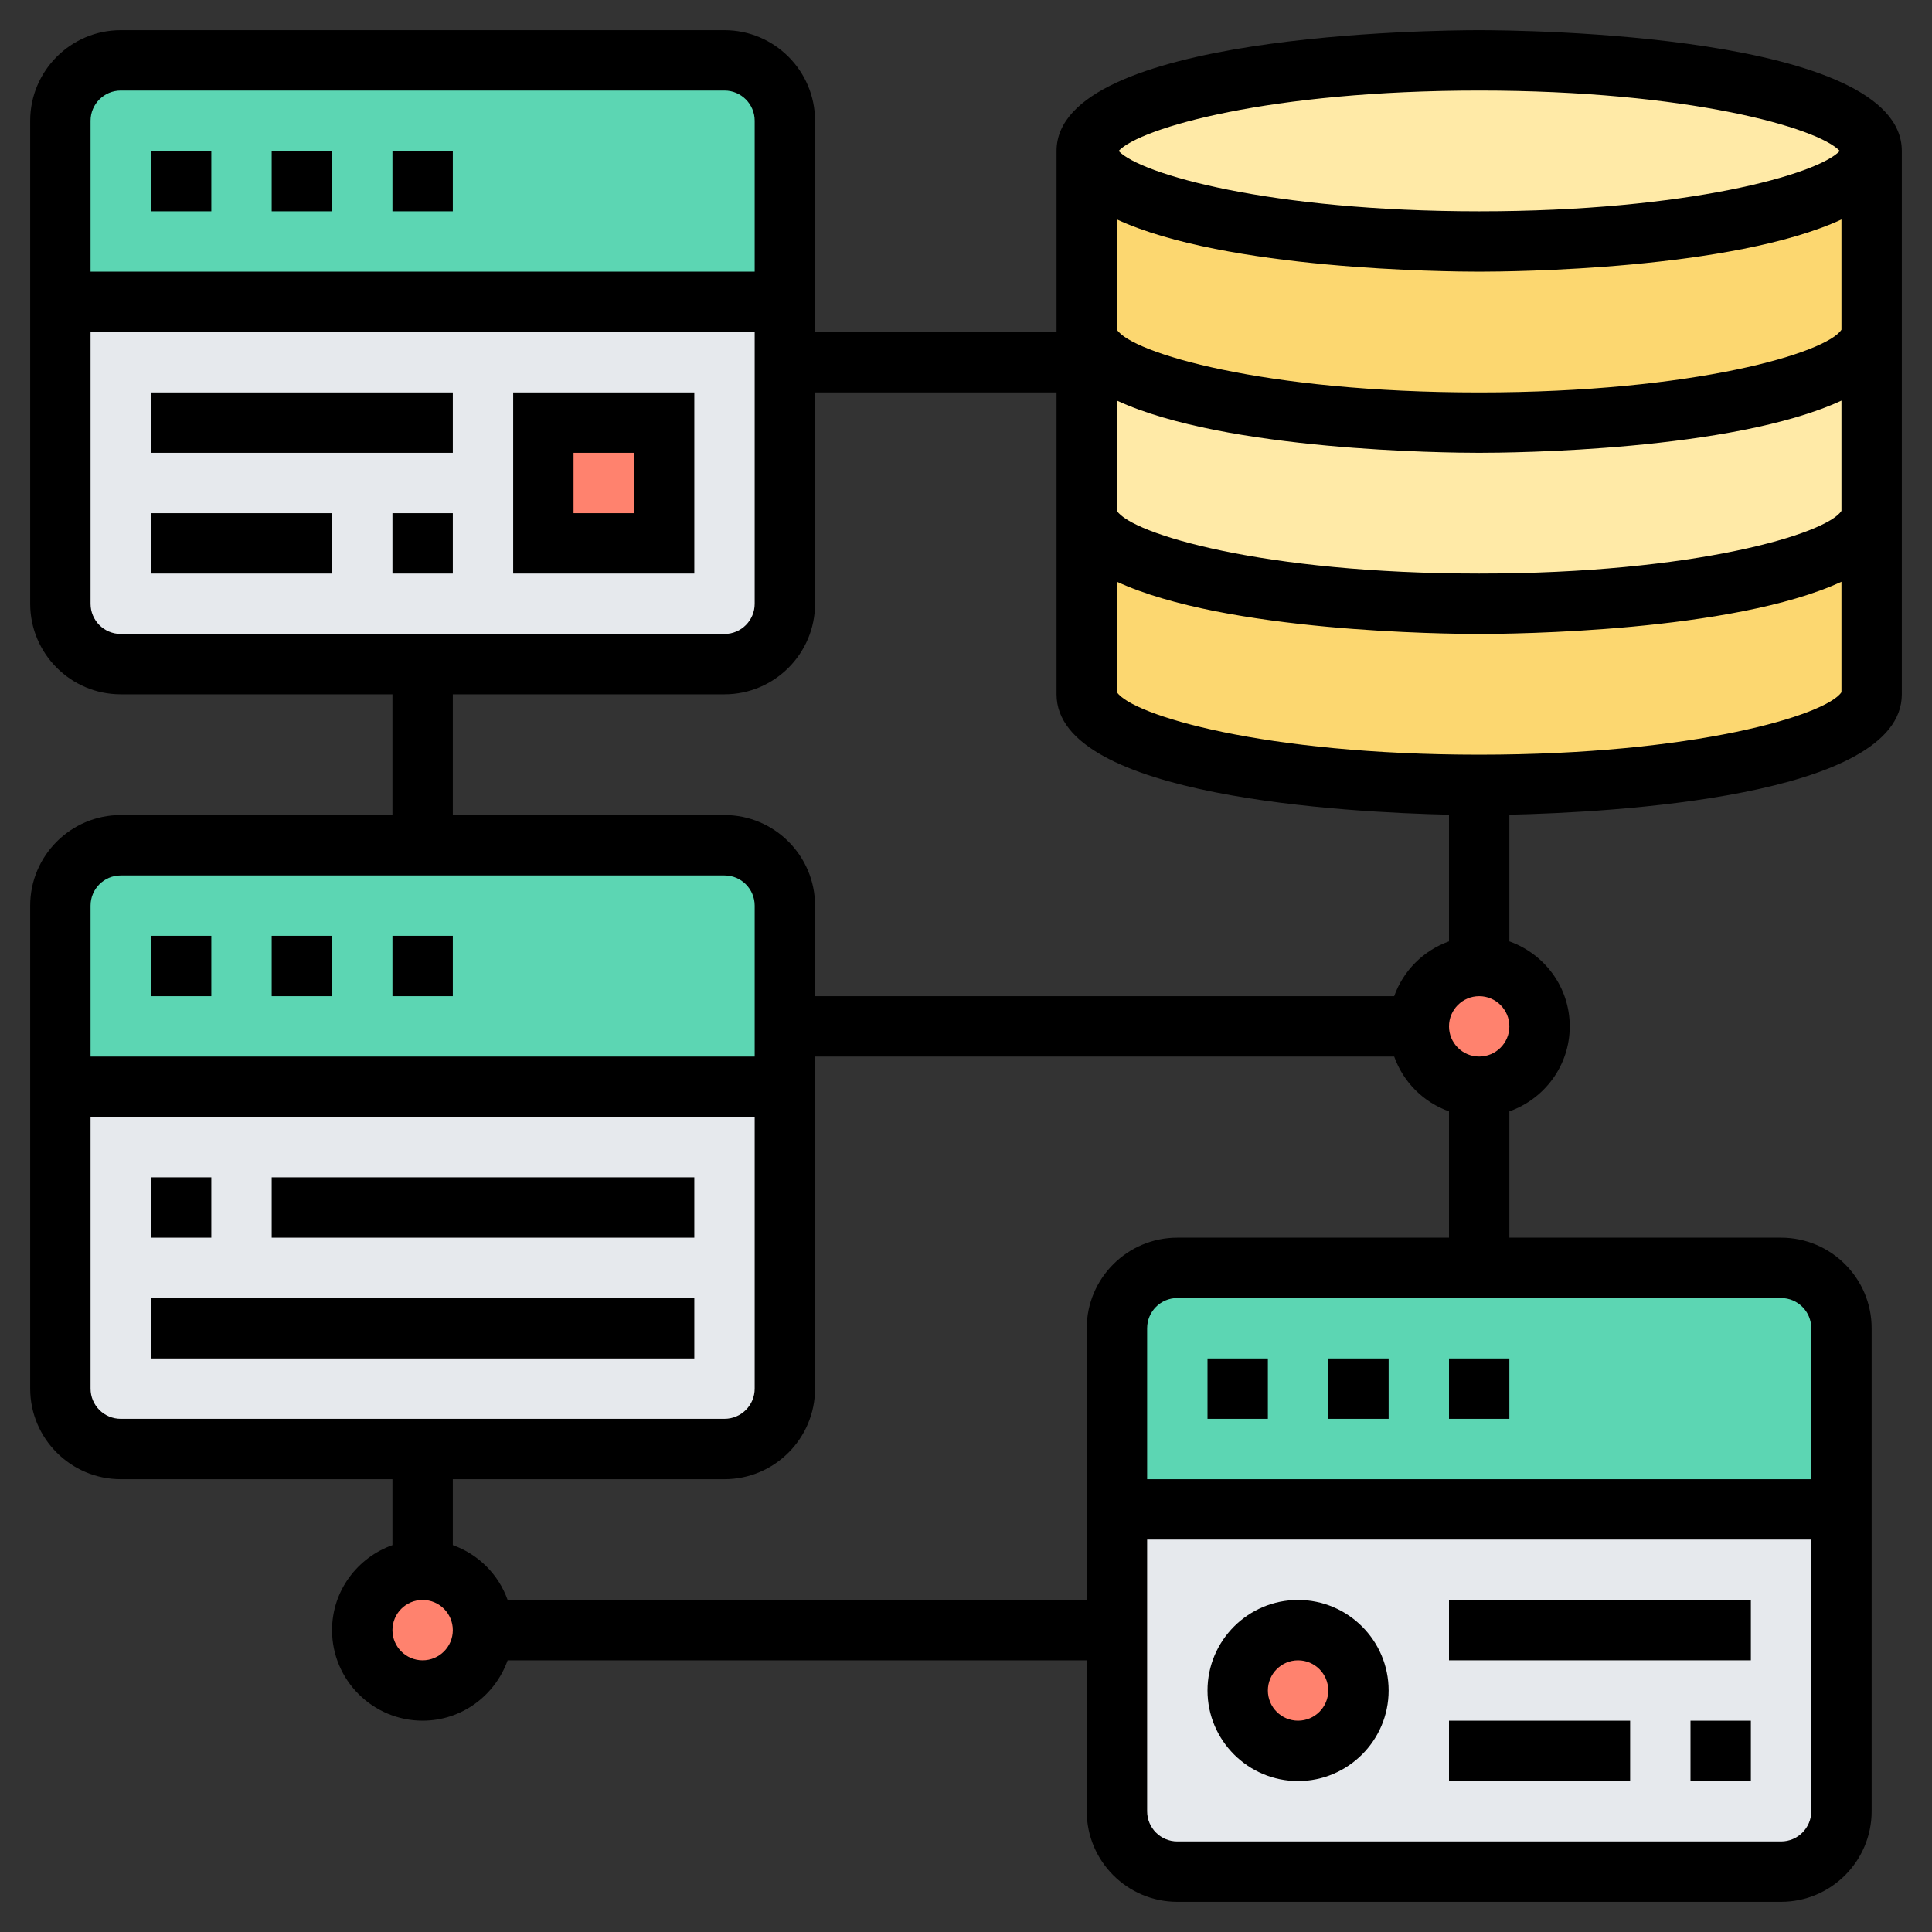 <svg width="61" height="61" viewBox="0 0 61 61" fill="none" xmlns="http://www.w3.org/2000/svg">
<rect x="0" y="0" width="61" height="61" fill="#333333" stroke="none"/>
<g clip-path="url(#clip0_4786_477)">
<path d="M1.906 19.062V9.531H24.781V11.438V19.062C24.781 20.111 23.923 20.969 22.875 20.969H13.344H3.812C2.764 20.969 1.906 20.111 1.906 19.062Z" fill="#E6E9ED"/>
<path d="M24.781 34.312V43.844C24.781 44.892 23.923 45.75 22.875 45.75H13.344H3.812C2.764 45.75 1.906 44.892 1.906 43.844V34.312H24.781Z" fill="#E6E9ED"/>
<path d="M58.141 47.656V57.188C58.141 58.236 57.283 59.094 56.234 59.094H37.172C36.123 59.094 35.266 58.236 35.266 57.188V51.469V47.656H58.141Z" fill="#E6E9ED"/>
<path d="M1.906 9.531V3.812C1.906 2.764 2.764 1.906 3.812 1.906H22.875C23.923 1.906 24.781 2.764 24.781 3.812V9.531H1.906Z" fill="#5CD6B3"/>
<path d="M24.781 32.406V34.312H1.906V28.594C1.906 27.545 2.764 26.688 3.812 26.688H13.344H22.875C23.923 26.688 24.781 27.545 24.781 28.594V32.406Z" fill="#5CD6B3"/>
<path d="M35.266 47.656V41.938C35.266 40.889 36.123 40.031 37.172 40.031H46.703H56.234C57.283 40.031 58.141 40.889 58.141 41.938V47.656H35.266Z" fill="#5CD6B3"/>
<path d="M17.156 13.344H20.969V17.156H17.156V13.344Z" fill="#FF826E"/>
<path d="M40.984 55.281C42.037 55.281 42.891 54.428 42.891 53.375C42.891 52.322 42.037 51.469 40.984 51.469C39.932 51.469 39.078 52.322 39.078 53.375C39.078 54.428 39.932 55.281 40.984 55.281Z" fill="#FF826E"/>
<path d="M59.094 16.203V21.922C59.094 23.504 53.547 24.781 46.703 24.781C39.86 24.781 34.312 23.504 34.312 21.922V16.203C34.312 17.785 39.86 19.062 46.703 19.062C53.547 19.062 59.094 17.785 59.094 16.203Z" fill="#FCD770"/>
<path d="M59.094 4.766V10.484C59.094 12.067 53.547 13.344 46.703 13.344C39.86 13.344 34.312 12.067 34.312 10.484V4.766C34.312 6.348 39.86 7.625 46.703 7.625C53.547 7.625 59.094 6.348 59.094 4.766Z" fill="#FCD770"/>
<path d="M34.312 10.484C34.312 12.067 39.86 13.344 46.703 13.344C53.547 13.344 59.094 12.067 59.094 10.484V16.203C59.094 17.785 53.547 19.062 46.703 19.062C39.86 19.062 34.312 17.785 34.312 16.203V11.438V10.484Z" fill="#FFEAA7"/>
<path d="M46.703 7.625C53.546 7.625 59.094 6.345 59.094 4.766C59.094 3.186 53.546 1.906 46.703 1.906C39.86 1.906 34.312 3.186 34.312 4.766C34.312 6.345 39.86 7.625 46.703 7.625Z" fill="#FFEAA7"/>
<path d="M13.344 53.375C14.396 53.375 15.25 52.522 15.25 51.469C15.25 50.416 14.396 49.562 13.344 49.562C12.291 49.562 11.438 50.416 11.438 51.469C11.438 52.522 12.291 53.375 13.344 53.375Z" fill="#FF826E"/>
<path d="M46.703 34.312C47.756 34.312 48.609 33.459 48.609 32.406C48.609 31.354 47.756 30.5 46.703 30.5C45.65 30.5 44.797 31.354 44.797 32.406C44.797 33.459 45.65 34.312 46.703 34.312Z" fill="#FF826E"/>
<path d="M46.703 0.953C45.337 0.953 33.359 1.06 33.359 4.766V10.484H25.734V3.812C25.734 2.236 24.451 0.953 22.875 0.953H3.812C2.236 0.953 0.953 2.236 0.953 3.812V19.062C0.953 20.639 2.236 21.922 3.812 21.922H12.391V25.734H3.812C2.236 25.734 0.953 27.017 0.953 28.594V43.844C0.953 45.42 2.236 46.703 3.812 46.703H12.391V48.785C11.284 49.179 10.484 50.228 10.484 51.469C10.484 53.045 11.767 54.328 13.344 54.328C14.585 54.328 15.633 53.529 16.028 52.422H34.312V57.188C34.312 58.764 35.595 60.047 37.172 60.047H56.234C57.811 60.047 59.094 58.764 59.094 57.188V41.938C59.094 40.361 57.811 39.078 56.234 39.078H47.656V35.09C48.763 34.696 49.562 33.647 49.562 32.406C49.562 31.165 48.763 30.117 47.656 29.722V25.723C50.852 25.652 60.047 25.169 60.047 21.922V4.766C60.047 1.06 48.069 0.953 46.703 0.953ZM58.141 10.411C57.678 11.133 53.536 12.391 46.703 12.391C39.87 12.391 35.728 11.133 35.266 10.411V6.93C38.703 8.518 45.68 8.578 46.703 8.578C47.726 8.578 54.703 8.518 58.141 6.93V10.411ZM58.141 16.13C57.678 16.852 53.536 18.109 46.703 18.109C39.87 18.109 35.728 16.852 35.266 16.13V12.649C38.703 14.237 45.68 14.297 46.703 14.297C47.726 14.297 54.703 14.237 58.141 12.649V16.13ZM46.703 2.859C53.308 2.859 57.406 4.035 58.088 4.766C57.406 5.497 53.308 6.672 46.703 6.672C40.098 6.672 36.001 5.497 35.318 4.766C36.001 4.035 40.098 2.859 46.703 2.859ZM3.812 2.859H22.875C23.401 2.859 23.828 3.286 23.828 3.812V8.578H2.859V3.812C2.859 3.286 3.286 2.859 3.812 2.859ZM2.859 19.062V10.484H23.828V19.062C23.828 19.589 23.401 20.016 22.875 20.016H3.812C3.286 20.016 2.859 19.589 2.859 19.062ZM14.297 21.922H22.875C24.451 21.922 25.734 20.639 25.734 19.062V12.391H33.359V21.922C33.359 25.168 42.554 25.652 45.75 25.723V29.722C44.943 30.01 44.307 30.646 44.019 31.453H25.734V28.594C25.734 27.017 24.451 25.734 22.875 25.734H14.297V21.922ZM3.812 27.641H22.875C23.401 27.641 23.828 28.068 23.828 28.594V33.359H2.859V28.594C2.859 28.068 3.286 27.641 3.812 27.641ZM2.859 43.844V35.266H23.828V43.844C23.828 44.37 23.401 44.797 22.875 44.797H3.812C3.286 44.797 2.859 44.37 2.859 43.844ZM13.344 52.422C12.818 52.422 12.391 51.995 12.391 51.469C12.391 50.943 12.818 50.516 13.344 50.516C13.87 50.516 14.297 50.943 14.297 51.469C14.297 51.995 13.87 52.422 13.344 52.422ZM56.234 58.141H37.172C36.646 58.141 36.219 57.714 36.219 57.188V48.609H57.188V57.188C57.188 57.714 56.761 58.141 56.234 58.141ZM57.188 41.938V46.703H36.219V41.938C36.219 41.411 36.646 40.984 37.172 40.984H56.234C56.761 40.984 57.188 41.411 57.188 41.938ZM37.172 39.078C35.595 39.078 34.312 40.361 34.312 41.938V50.516H16.028C15.74 49.708 15.104 49.073 14.297 48.785V46.703H22.875C24.451 46.703 25.734 45.42 25.734 43.844V33.359H44.019C44.307 34.167 44.943 34.802 45.75 35.09V39.078H37.172ZM46.703 33.359C46.177 33.359 45.75 32.932 45.75 32.406C45.75 31.88 46.177 31.453 46.703 31.453C47.229 31.453 47.656 31.88 47.656 32.406C47.656 32.932 47.229 33.359 46.703 33.359ZM46.703 23.828C39.898 23.828 35.757 22.581 35.266 21.857V18.368C38.703 19.956 45.68 20.016 46.703 20.016C47.726 20.016 54.703 19.956 58.141 18.368V21.857C57.65 22.581 53.508 23.828 46.703 23.828Z" fill="black"/>
<path d="M12.391 4.766H14.297V6.672H12.391V4.766Z" fill="black"/>
<path d="M8.578 4.766H10.484V6.672H8.578V4.766Z" fill="black"/>
<path d="M4.766 4.766H6.672V6.672H4.766V4.766Z" fill="black"/>
<path d="M12.391 29.547H14.297V31.453H12.391V29.547Z" fill="black"/>
<path d="M4.766 29.547H6.672V31.453H4.766V29.547Z" fill="black"/>
<path d="M8.578 29.547H10.484V31.453H8.578V29.547Z" fill="black"/>
<path d="M41.938 42.891H43.844V44.797H41.938V42.891Z" fill="black"/>
<path d="M45.75 42.891H47.656V44.797H45.75V42.891Z" fill="black"/>
<path d="M38.125 42.891H40.031V44.797H38.125V42.891Z" fill="black"/>
<path d="M40.984 50.516C39.408 50.516 38.125 51.798 38.125 53.375C38.125 54.952 39.408 56.234 40.984 56.234C42.561 56.234 43.844 54.952 43.844 53.375C43.844 51.798 42.561 50.516 40.984 50.516ZM40.984 54.328C40.458 54.328 40.031 53.901 40.031 53.375C40.031 52.849 40.458 52.422 40.984 52.422C41.511 52.422 41.938 52.849 41.938 53.375C41.938 53.901 41.511 54.328 40.984 54.328Z" fill="black"/>
<path d="M45.75 50.516H55.281V52.422H45.75V50.516Z" fill="black"/>
<path d="M45.75 54.328H51.469V56.234H45.75V54.328Z" fill="black"/>
<path d="M53.375 54.328H55.281V56.234H53.375V54.328Z" fill="black"/>
<path d="M4.766 37.172H6.672V39.078H4.766V37.172Z" fill="black"/>
<path d="M8.578 37.172H21.922V39.078H8.578V37.172Z" fill="black"/>
<path d="M4.766 40.984H21.922V42.891H4.766V40.984Z" fill="black"/>
<path d="M16.203 18.109H21.922V12.391H16.203V18.109ZM18.109 14.297H20.016V16.203H18.109V14.297Z" fill="black"/>
<path d="M4.766 12.391H14.297V14.297H4.766V12.391Z" fill="black"/>
<path d="M4.766 16.203H10.484V18.109H4.766V16.203Z" fill="black"/>
<path d="M12.391 16.203H14.297V18.109H12.391V16.203Z" fill="black"/>
</g>
<defs>
<clipPath id="clip0_4786_477">
<rect width="61" height="61" fill="white"/>
</clipPath>
</defs>
</svg>
